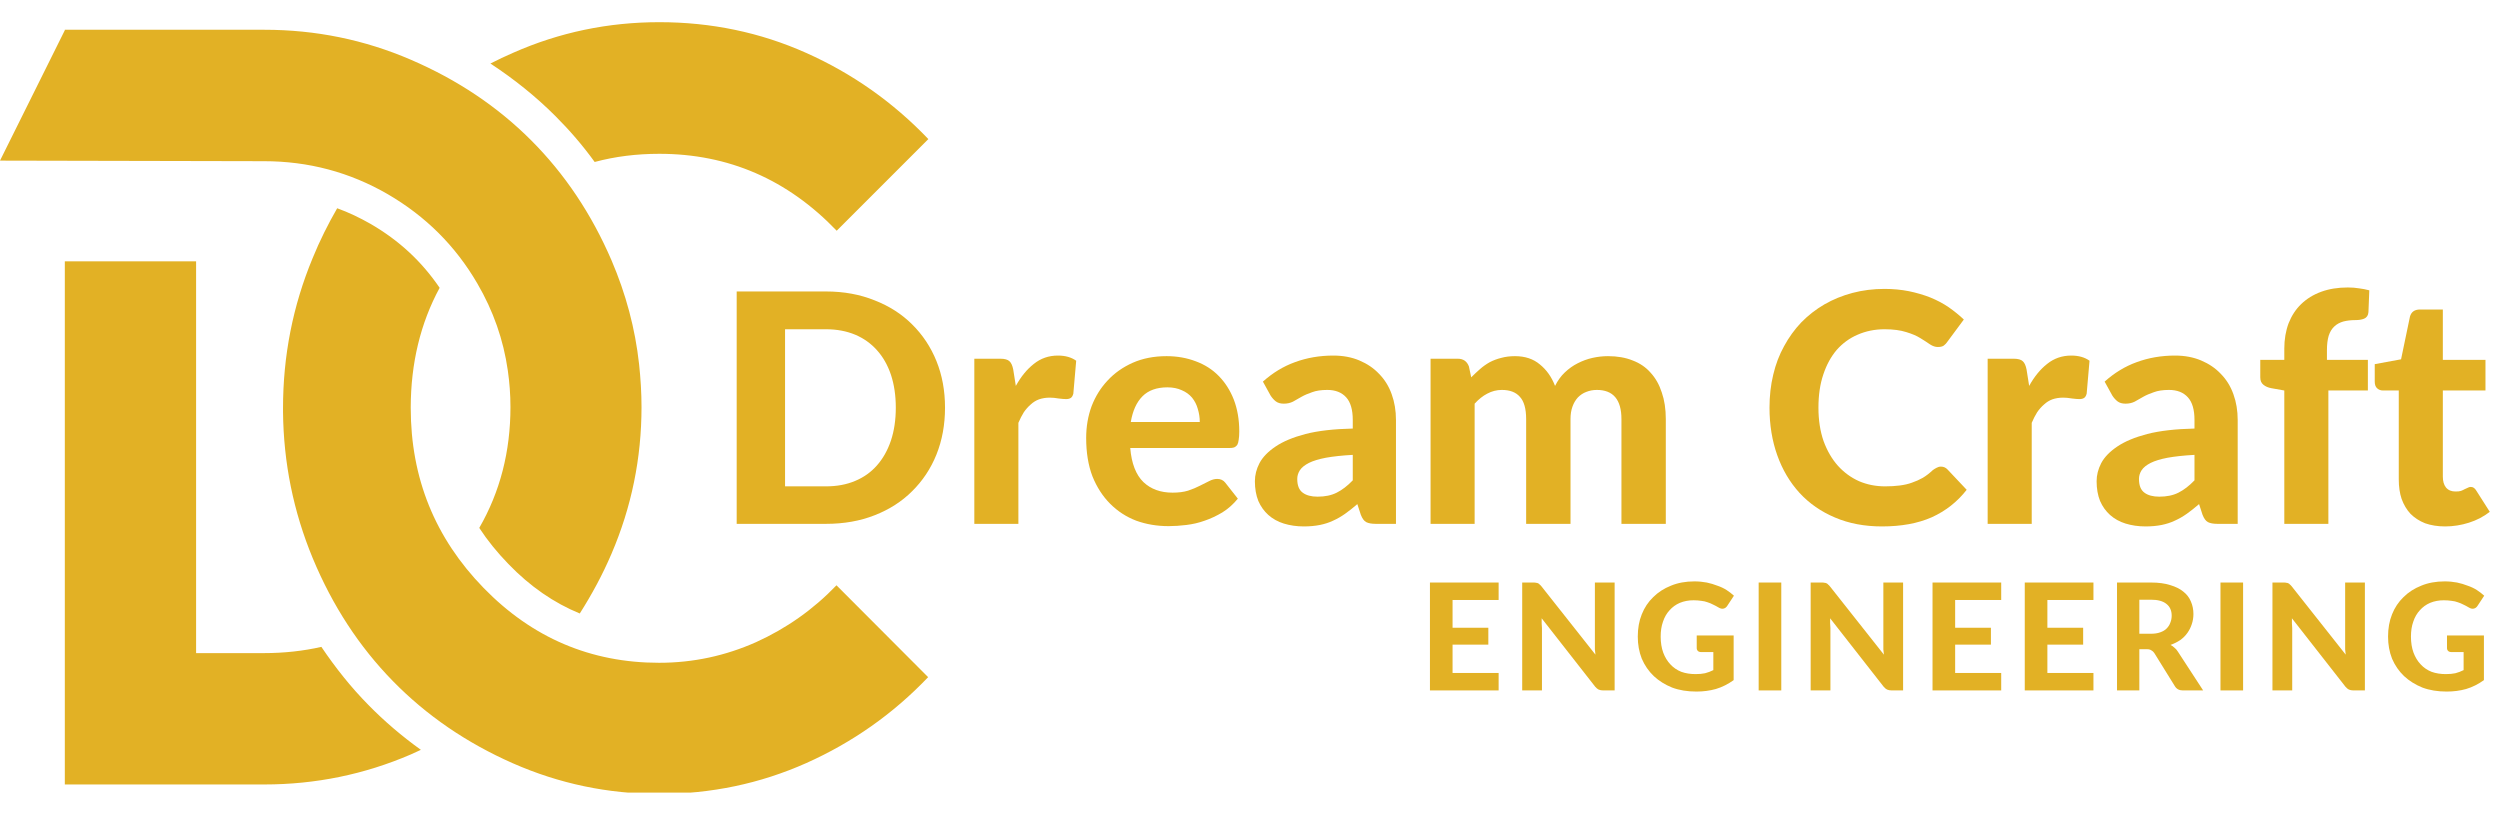 <svg xmlns="http://www.w3.org/2000/svg" xmlns:xlink="http://www.w3.org/1999/xlink" width="182" zoomAndPan="magnify" viewBox="0 0 136.5 45" height="60" preserveAspectRatio="xMidYMid meet" version="1.0"><defs><g/><clipPath id="777f45f344"><path d="M 0 1.211 L 50.758 1.211 L 50.758 43.277 L 0 43.277 Z M 0 1.211 " clip-rule="nonzero"/></clipPath></defs><g clip-path="url(#777f45f344)"><path fill="#e2b125" d="M 35.027 22.223 C 35.027 25.016 34.48 27.688 33.391 30.227 C 32.895 31.391 32.305 32.473 31.656 33.496 C 30.242 32.918 28.941 32.02 27.758 30.793 C 27.148 30.164 26.621 29.516 26.168 28.824 C 27.305 26.852 27.871 24.656 27.871 22.223 C 27.871 21.539 27.82 20.879 27.727 20.23 C 27.488 18.551 26.934 16.973 26.066 15.484 C 24.867 13.422 23.238 11.805 21.164 10.598 C 19.094 9.402 16.844 8.801 14.41 8.801 L 0 8.77 L 3.539 1.652 L 3.539 1.625 L 14.43 1.625 C 17.227 1.625 19.898 2.168 22.434 3.262 C 24.973 4.355 27.16 5.82 28.996 7.656 C 30.832 9.492 32.297 11.68 33.391 14.219 C 34.172 16.043 34.68 17.93 34.895 19.891 C 34.977 20.664 35.027 21.438 35.027 22.223 Z M 20.113 38.488 C 19.164 37.527 18.32 36.465 17.547 35.32 C 16.543 35.547 15.504 35.66 14.41 35.66 L 10.707 35.66 L 10.707 14.27 L 3.539 14.27 L 3.539 42.832 L 14.43 42.832 C 17.227 42.832 19.898 42.285 22.434 41.191 C 22.621 41.109 22.797 41.023 22.98 40.941 C 21.949 40.199 20.992 39.387 20.113 38.488 Z M 45.672 31.957 C 44.406 33.277 42.941 34.309 41.281 35.062 C 39.609 35.805 37.855 36.188 35.988 36.188 C 32.254 36.188 29.055 34.824 26.406 32.102 C 23.754 29.379 22.426 26.109 22.426 22.273 C 22.426 22.262 22.426 22.242 22.426 22.23 C 22.434 19.84 22.949 17.664 24.004 15.715 C 23.023 14.27 21.785 13.125 20.238 12.227 C 19.641 11.887 19.039 11.598 18.41 11.371 C 17.918 12.227 17.461 13.133 17.07 14.094 C 15.988 16.703 15.453 19.426 15.453 22.285 C 15.453 22.355 15.453 22.43 15.453 22.488 C 15.48 25.266 16.02 27.926 17.07 30.465 C 18.152 33.074 19.617 35.312 21.453 37.188 C 23.289 39.066 25.477 40.562 28.004 41.676 C 30.531 42.789 33.191 43.348 35.988 43.348 C 38.824 43.348 41.496 42.789 44.023 41.664 C 46.539 40.539 48.758 38.984 50.676 36.973 Z M 44.023 2.891 C 41.508 1.766 38.824 1.211 36 1.211 C 33.203 1.211 30.543 1.766 28.016 2.883 C 27.594 3.066 27.18 3.262 26.777 3.469 C 28.066 4.316 29.254 5.266 30.324 6.336 C 31.098 7.109 31.82 7.945 32.469 8.844 C 33.586 8.543 34.762 8.398 36 8.398 C 39.773 8.398 43.004 9.801 45.684 12.598 L 50.688 7.594 C 48.758 5.574 46.539 4.016 44.023 2.891 Z M 44.023 2.891 " fill-opacity="1" fill-rule="nonzero"/></g><g fill="#e2b125" fill-opacity="1"><g transform="translate(38.895, 28.602)"><g><path d="M 12.703 -6.344 C 12.703 -5.414 12.547 -4.562 12.234 -3.781 C 11.922 -3.008 11.477 -2.344 10.906 -1.781 C 10.344 -1.219 9.66 -0.781 8.859 -0.469 C 8.066 -0.156 7.18 0 6.203 0 L 1.328 0 L 1.328 -12.688 L 6.203 -12.688 C 7.18 -12.688 8.066 -12.523 8.859 -12.203 C 9.66 -11.891 10.344 -11.453 10.906 -10.891 C 11.477 -10.328 11.922 -9.66 12.234 -8.891 C 12.547 -8.117 12.703 -7.27 12.703 -6.344 Z M 10.016 -6.344 C 10.016 -7.008 9.926 -7.609 9.75 -8.141 C 9.57 -8.672 9.316 -9.117 8.984 -9.484 C 8.66 -9.848 8.266 -10.129 7.797 -10.328 C 7.328 -10.523 6.797 -10.625 6.203 -10.625 L 3.969 -10.625 L 3.969 -2.047 L 6.203 -2.047 C 6.797 -2.047 7.328 -2.145 7.797 -2.344 C 8.266 -2.539 8.66 -2.82 8.984 -3.188 C 9.316 -3.562 9.57 -4.016 9.75 -4.547 C 9.926 -5.078 10.016 -5.676 10.016 -6.344 Z M 10.016 -6.344 "/></g></g></g><g fill="#e2b125" fill-opacity="1"><g transform="translate(52.198, 28.602)"><g><path d="M 3.266 -7.531 C 3.547 -8.039 3.875 -8.441 4.25 -8.734 C 4.625 -9.035 5.062 -9.188 5.562 -9.188 C 5.969 -9.188 6.301 -9.094 6.562 -8.906 L 6.406 -7.109 C 6.375 -6.992 6.328 -6.914 6.266 -6.875 C 6.203 -6.832 6.117 -6.812 6.016 -6.812 C 5.922 -6.812 5.785 -6.82 5.609 -6.844 C 5.43 -6.875 5.27 -6.891 5.125 -6.891 C 4.906 -6.891 4.707 -6.859 4.531 -6.797 C 4.363 -6.734 4.211 -6.641 4.078 -6.516 C 3.941 -6.398 3.816 -6.258 3.703 -6.094 C 3.598 -5.926 3.5 -5.734 3.406 -5.516 L 3.406 0 L 1 0 L 1 -9.016 L 2.422 -9.016 C 2.66 -9.016 2.828 -8.969 2.922 -8.875 C 3.016 -8.789 3.082 -8.641 3.125 -8.422 Z M 3.266 -7.531 "/></g></g></g><g fill="#e2b125" fill-opacity="1"><g transform="translate(58.789, 28.602)"><g><path d="M 6.719 -5.562 C 6.719 -5.812 6.68 -6.051 6.609 -6.281 C 6.547 -6.508 6.441 -6.711 6.297 -6.891 C 6.148 -7.066 5.961 -7.203 5.734 -7.297 C 5.516 -7.398 5.254 -7.453 4.953 -7.453 C 4.367 -7.453 3.914 -7.289 3.594 -6.969 C 3.27 -6.645 3.055 -6.176 2.953 -5.562 Z M 2.922 -4.141 C 2.992 -3.297 3.234 -2.676 3.641 -2.281 C 4.047 -1.895 4.578 -1.703 5.234 -1.703 C 5.555 -1.703 5.836 -1.738 6.078 -1.812 C 6.328 -1.895 6.539 -1.984 6.719 -2.078 C 6.906 -2.172 7.07 -2.254 7.219 -2.328 C 7.375 -2.41 7.523 -2.453 7.672 -2.453 C 7.859 -2.453 8.004 -2.383 8.109 -2.25 L 8.797 -1.375 C 8.547 -1.07 8.266 -0.82 7.953 -0.625 C 7.641 -0.438 7.316 -0.285 6.984 -0.172 C 6.66 -0.055 6.328 0.02 5.984 0.062 C 5.648 0.102 5.328 0.125 5.016 0.125 C 4.379 0.125 3.789 0.023 3.25 -0.172 C 2.707 -0.379 2.234 -0.688 1.828 -1.094 C 1.422 -1.5 1.098 -2 0.859 -2.594 C 0.629 -3.195 0.516 -3.895 0.516 -4.688 C 0.516 -5.301 0.613 -5.879 0.812 -6.422 C 1.02 -6.961 1.312 -7.43 1.688 -7.828 C 2.062 -8.234 2.52 -8.555 3.062 -8.797 C 3.602 -9.035 4.219 -9.156 4.906 -9.156 C 5.477 -9.156 6.008 -9.062 6.5 -8.875 C 6.988 -8.695 7.406 -8.43 7.75 -8.078 C 8.102 -7.723 8.379 -7.289 8.578 -6.781 C 8.773 -6.27 8.875 -5.691 8.875 -5.047 C 8.875 -4.859 8.863 -4.707 8.844 -4.594 C 8.832 -4.477 8.805 -4.383 8.766 -4.312 C 8.723 -4.25 8.664 -4.203 8.594 -4.172 C 8.52 -4.148 8.43 -4.141 8.328 -4.141 Z M 2.922 -4.141 "/></g></g></g><g fill="#e2b125" fill-opacity="1"><g transform="translate(68.158, 28.602)"><g><path d="M 5.703 -3.766 C 5.117 -3.734 4.629 -3.68 4.234 -3.609 C 3.848 -3.535 3.539 -3.441 3.312 -3.328 C 3.082 -3.211 2.914 -3.078 2.812 -2.922 C 2.719 -2.773 2.672 -2.617 2.672 -2.453 C 2.672 -2.098 2.77 -1.848 2.969 -1.703 C 3.164 -1.555 3.438 -1.484 3.781 -1.484 C 4.188 -1.484 4.535 -1.555 4.828 -1.703 C 5.117 -1.848 5.41 -2.07 5.703 -2.375 Z M 0.797 -7.766 C 1.328 -8.242 1.91 -8.598 2.547 -8.828 C 3.191 -9.066 3.891 -9.188 4.641 -9.188 C 5.172 -9.188 5.645 -9.098 6.062 -8.922 C 6.488 -8.742 6.848 -8.5 7.141 -8.188 C 7.441 -7.883 7.672 -7.516 7.828 -7.078 C 7.984 -6.648 8.062 -6.18 8.062 -5.672 L 8.062 0 L 6.953 0 C 6.734 0 6.562 -0.031 6.438 -0.094 C 6.32 -0.156 6.223 -0.289 6.141 -0.5 L 5.953 -1.078 C 5.723 -0.879 5.5 -0.703 5.281 -0.547 C 5.07 -0.398 4.852 -0.273 4.625 -0.172 C 4.406 -0.066 4.164 0.008 3.906 0.062 C 3.645 0.113 3.352 0.141 3.031 0.141 C 2.633 0.141 2.27 0.086 1.938 -0.016 C 1.613 -0.117 1.332 -0.273 1.094 -0.484 C 0.863 -0.691 0.68 -0.945 0.547 -1.25 C 0.422 -1.562 0.359 -1.922 0.359 -2.328 C 0.359 -2.66 0.441 -2.988 0.609 -3.312 C 0.785 -3.645 1.078 -3.945 1.484 -4.219 C 1.898 -4.5 2.445 -4.727 3.125 -4.906 C 3.812 -5.082 4.672 -5.18 5.703 -5.203 L 5.703 -5.672 C 5.703 -6.234 5.582 -6.645 5.344 -6.906 C 5.102 -7.176 4.758 -7.312 4.312 -7.312 C 3.977 -7.312 3.703 -7.27 3.484 -7.188 C 3.266 -7.113 3.07 -7.031 2.906 -6.938 C 2.738 -6.844 2.582 -6.754 2.438 -6.672 C 2.289 -6.598 2.125 -6.562 1.938 -6.562 C 1.758 -6.562 1.613 -6.602 1.5 -6.688 C 1.395 -6.77 1.301 -6.875 1.219 -7 Z M 0.797 -7.766 "/></g></g></g><g fill="#e2b125" fill-opacity="1"><g transform="translate(77.109, 28.602)"><g><path d="M 1 0 L 1 -9.016 L 2.484 -9.016 C 2.785 -9.016 2.988 -8.875 3.094 -8.594 L 3.219 -8 C 3.383 -8.164 3.547 -8.316 3.703 -8.453 C 3.867 -8.598 4.047 -8.723 4.234 -8.828 C 4.43 -8.93 4.641 -9.008 4.859 -9.062 C 5.086 -9.125 5.336 -9.156 5.609 -9.156 C 6.16 -9.156 6.613 -9.004 6.969 -8.703 C 7.332 -8.41 7.609 -8.02 7.797 -7.531 C 7.941 -7.82 8.117 -8.066 8.328 -8.266 C 8.547 -8.473 8.781 -8.641 9.031 -8.766 C 9.289 -8.898 9.562 -9 9.844 -9.062 C 10.125 -9.125 10.406 -9.156 10.688 -9.156 C 11.195 -9.156 11.645 -9.078 12.031 -8.922 C 12.426 -8.773 12.754 -8.551 13.016 -8.25 C 13.285 -7.957 13.488 -7.598 13.625 -7.172 C 13.77 -6.754 13.844 -6.27 13.844 -5.719 L 13.844 0 L 11.422 0 L 11.422 -5.719 C 11.422 -6.781 10.973 -7.312 10.078 -7.312 C 9.867 -7.312 9.676 -7.273 9.5 -7.203 C 9.332 -7.141 9.18 -7.039 9.047 -6.906 C 8.922 -6.77 8.82 -6.602 8.75 -6.406 C 8.676 -6.207 8.641 -5.977 8.641 -5.719 L 8.641 0 L 6.219 0 L 6.219 -5.719 C 6.219 -6.289 6.102 -6.695 5.875 -6.938 C 5.656 -7.188 5.328 -7.312 4.891 -7.312 C 4.609 -7.312 4.344 -7.242 4.094 -7.109 C 3.852 -6.984 3.625 -6.801 3.406 -6.562 L 3.406 0 Z M 1 0 "/></g></g></g><g fill="#e2b125" fill-opacity="1"><g transform="translate(91.854, 28.602)"><g/></g></g><g fill="#e2b125" fill-opacity="1"><g transform="translate(96.006, 28.602)"><g><path d="M 9.969 -3.125 C 10.113 -3.125 10.234 -3.07 10.328 -2.969 L 11.375 -1.859 C 10.863 -1.203 10.227 -0.703 9.469 -0.359 C 8.707 -0.023 7.801 0.141 6.75 0.141 C 5.801 0.141 4.945 -0.02 4.188 -0.344 C 3.426 -0.664 2.781 -1.113 2.25 -1.688 C 1.719 -2.27 1.312 -2.957 1.031 -3.75 C 0.75 -4.539 0.609 -5.406 0.609 -6.344 C 0.609 -6.977 0.676 -7.578 0.812 -8.141 C 0.945 -8.711 1.145 -9.234 1.406 -9.703 C 1.664 -10.18 1.977 -10.613 2.344 -11 C 2.719 -11.383 3.141 -11.711 3.609 -11.984 C 4.078 -12.254 4.586 -12.461 5.141 -12.609 C 5.691 -12.754 6.273 -12.828 6.891 -12.828 C 7.359 -12.828 7.801 -12.785 8.219 -12.703 C 8.633 -12.617 9.023 -12.504 9.391 -12.359 C 9.754 -12.211 10.086 -12.035 10.391 -11.828 C 10.691 -11.617 10.969 -11.395 11.219 -11.156 L 10.328 -9.953 C 10.273 -9.867 10.207 -9.797 10.125 -9.734 C 10.051 -9.68 9.941 -9.656 9.797 -9.656 C 9.66 -9.656 9.52 -9.703 9.375 -9.797 C 9.227 -9.898 9.051 -10.016 8.844 -10.141 C 8.645 -10.266 8.391 -10.375 8.078 -10.469 C 7.766 -10.57 7.367 -10.625 6.891 -10.625 C 6.359 -10.625 5.867 -10.523 5.422 -10.328 C 4.984 -10.141 4.602 -9.863 4.281 -9.5 C 3.969 -9.133 3.723 -8.688 3.547 -8.156 C 3.367 -7.625 3.281 -7.02 3.281 -6.344 C 3.281 -5.664 3.375 -5.055 3.562 -4.516 C 3.758 -3.984 4.02 -3.535 4.344 -3.172 C 4.676 -2.805 5.062 -2.523 5.5 -2.328 C 5.938 -2.141 6.41 -2.047 6.922 -2.047 C 7.211 -2.047 7.477 -2.062 7.719 -2.094 C 7.969 -2.125 8.191 -2.176 8.391 -2.25 C 8.598 -2.32 8.797 -2.41 8.984 -2.516 C 9.172 -2.629 9.352 -2.77 9.531 -2.938 C 9.602 -2.988 9.672 -3.031 9.734 -3.062 C 9.805 -3.102 9.883 -3.125 9.969 -3.125 Z M 9.969 -3.125 "/></g></g></g><g fill="#e2b125" fill-opacity="1"><g transform="translate(107.526, 28.602)"><g><path d="M 3.266 -7.531 C 3.547 -8.039 3.875 -8.441 4.25 -8.734 C 4.625 -9.035 5.062 -9.188 5.562 -9.188 C 5.969 -9.188 6.301 -9.094 6.562 -8.906 L 6.406 -7.109 C 6.375 -6.992 6.328 -6.914 6.266 -6.875 C 6.203 -6.832 6.117 -6.812 6.016 -6.812 C 5.922 -6.812 5.785 -6.82 5.609 -6.844 C 5.43 -6.875 5.27 -6.891 5.125 -6.891 C 4.906 -6.891 4.707 -6.859 4.531 -6.797 C 4.363 -6.734 4.211 -6.641 4.078 -6.516 C 3.941 -6.398 3.816 -6.258 3.703 -6.094 C 3.598 -5.926 3.5 -5.734 3.406 -5.516 L 3.406 0 L 1 0 L 1 -9.016 L 2.422 -9.016 C 2.66 -9.016 2.828 -8.969 2.922 -8.875 C 3.016 -8.789 3.082 -8.641 3.125 -8.422 Z M 3.266 -7.531 "/></g></g></g><g fill="#e2b125" fill-opacity="1"><g transform="translate(114.116, 28.602)"><g><path d="M 5.703 -3.766 C 5.117 -3.734 4.629 -3.68 4.234 -3.609 C 3.848 -3.535 3.539 -3.441 3.312 -3.328 C 3.082 -3.211 2.914 -3.078 2.812 -2.922 C 2.719 -2.773 2.672 -2.617 2.672 -2.453 C 2.672 -2.098 2.77 -1.848 2.969 -1.703 C 3.164 -1.555 3.438 -1.484 3.781 -1.484 C 4.188 -1.484 4.535 -1.555 4.828 -1.703 C 5.117 -1.848 5.41 -2.07 5.703 -2.375 Z M 0.797 -7.766 C 1.328 -8.242 1.91 -8.598 2.547 -8.828 C 3.191 -9.066 3.891 -9.188 4.641 -9.188 C 5.172 -9.188 5.645 -9.098 6.062 -8.922 C 6.488 -8.742 6.848 -8.5 7.141 -8.188 C 7.441 -7.883 7.672 -7.516 7.828 -7.078 C 7.984 -6.648 8.062 -6.18 8.062 -5.672 L 8.062 0 L 6.953 0 C 6.734 0 6.562 -0.031 6.438 -0.094 C 6.32 -0.156 6.223 -0.289 6.141 -0.5 L 5.953 -1.078 C 5.723 -0.879 5.5 -0.703 5.281 -0.547 C 5.07 -0.398 4.852 -0.273 4.625 -0.172 C 4.406 -0.066 4.164 0.008 3.906 0.062 C 3.645 0.113 3.352 0.141 3.031 0.141 C 2.633 0.141 2.27 0.086 1.938 -0.016 C 1.613 -0.117 1.332 -0.273 1.094 -0.484 C 0.863 -0.691 0.68 -0.945 0.547 -1.25 C 0.422 -1.562 0.359 -1.922 0.359 -2.328 C 0.359 -2.66 0.441 -2.988 0.609 -3.312 C 0.785 -3.645 1.078 -3.945 1.484 -4.219 C 1.898 -4.5 2.445 -4.727 3.125 -4.906 C 3.812 -5.082 4.672 -5.18 5.703 -5.203 L 5.703 -5.672 C 5.703 -6.234 5.582 -6.645 5.344 -6.906 C 5.102 -7.176 4.758 -7.312 4.312 -7.312 C 3.977 -7.312 3.703 -7.27 3.484 -7.188 C 3.266 -7.113 3.07 -7.031 2.906 -6.938 C 2.738 -6.844 2.582 -6.754 2.438 -6.672 C 2.289 -6.598 2.125 -6.562 1.938 -6.562 C 1.758 -6.562 1.613 -6.602 1.5 -6.688 C 1.395 -6.77 1.301 -6.875 1.219 -7 Z M 0.797 -7.766 "/></g></g></g><g fill="#e2b125" fill-opacity="1"><g transform="translate(123.067, 28.602)"><g><path d="M 1.656 0 L 1.656 -7.281 L 0.953 -7.406 C 0.773 -7.438 0.629 -7.5 0.516 -7.594 C 0.398 -7.688 0.344 -7.82 0.344 -8 L 0.344 -8.953 L 1.656 -8.953 L 1.656 -9.562 C 1.656 -10.07 1.734 -10.535 1.891 -10.953 C 2.055 -11.367 2.285 -11.719 2.578 -12 C 2.879 -12.289 3.242 -12.516 3.672 -12.672 C 4.098 -12.828 4.582 -12.906 5.125 -12.906 C 5.344 -12.906 5.547 -12.891 5.734 -12.859 C 5.922 -12.836 6.109 -12.801 6.297 -12.75 L 6.25 -11.562 C 6.238 -11.383 6.16 -11.266 6.016 -11.203 C 5.879 -11.148 5.723 -11.125 5.547 -11.125 C 5.297 -11.125 5.07 -11.098 4.875 -11.047 C 4.688 -10.992 4.523 -10.906 4.391 -10.781 C 4.254 -10.656 4.148 -10.484 4.078 -10.266 C 4.016 -10.055 3.984 -9.797 3.984 -9.484 L 3.984 -8.953 L 6.219 -8.953 L 6.219 -7.281 L 4.062 -7.281 L 4.062 0 Z M 1.656 0 "/></g></g></g><g fill="#e2b125" fill-opacity="1"><g transform="translate(129.395, 28.602)"><g><path d="M 4.109 0.141 C 3.703 0.141 3.336 0.082 3.016 -0.031 C 2.703 -0.156 2.438 -0.328 2.219 -0.547 C 2.008 -0.773 1.848 -1.047 1.734 -1.359 C 1.629 -1.672 1.578 -2.023 1.578 -2.422 L 1.578 -7.281 L 0.719 -7.281 C 0.594 -7.281 0.484 -7.32 0.391 -7.406 C 0.305 -7.488 0.266 -7.609 0.266 -7.766 L 0.266 -8.719 L 1.703 -8.984 L 2.188 -11.312 C 2.258 -11.57 2.441 -11.703 2.734 -11.703 L 3.984 -11.703 L 3.984 -8.953 L 6.312 -8.953 L 6.312 -7.281 L 3.984 -7.281 L 3.984 -2.578 C 3.984 -2.328 4.039 -2.129 4.156 -1.984 C 4.281 -1.836 4.453 -1.766 4.672 -1.766 C 4.797 -1.766 4.895 -1.773 4.969 -1.797 C 5.051 -1.828 5.117 -1.859 5.172 -1.891 C 5.234 -1.922 5.289 -1.945 5.344 -1.969 C 5.395 -2 5.445 -2.016 5.5 -2.016 C 5.57 -2.016 5.629 -2 5.672 -1.969 C 5.723 -1.938 5.77 -1.883 5.812 -1.812 L 6.547 -0.656 C 6.211 -0.395 5.832 -0.195 5.406 -0.062 C 4.988 0.07 4.555 0.141 4.109 0.141 Z M 4.109 0.141 "/></g></g></g><g fill="#e2b125" fill-opacity="1"><g transform="translate(77.466, 37.697)"><g><path d="M 1.844 -4.938 L 1.844 -3.422 L 3.797 -3.422 L 3.797 -2.5 L 1.844 -2.5 L 1.844 -0.953 L 4.359 -0.953 L 4.359 0 L 0.609 0 L 0.609 -5.891 L 4.359 -5.891 L 4.359 -4.938 Z M 1.844 -4.938 "/></g></g></g><g fill="#e2b125" fill-opacity="1"><g transform="translate(82.503, 37.697)"><g><path d="M 5.656 -5.891 L 5.656 0 L 5.031 0 C 4.938 0 4.852 -0.016 4.781 -0.047 C 4.719 -0.078 4.656 -0.129 4.594 -0.203 L 1.672 -3.938 C 1.672 -3.844 1.672 -3.75 1.672 -3.656 C 1.68 -3.562 1.688 -3.477 1.688 -3.406 L 1.688 0 L 0.609 0 L 0.609 -5.891 L 1.25 -5.891 C 1.301 -5.891 1.344 -5.883 1.375 -5.875 C 1.414 -5.875 1.453 -5.863 1.484 -5.844 C 1.516 -5.832 1.539 -5.812 1.562 -5.781 C 1.594 -5.758 1.625 -5.727 1.656 -5.688 L 4.609 -1.953 C 4.598 -2.047 4.586 -2.141 4.578 -2.234 C 4.578 -2.336 4.578 -2.43 4.578 -2.516 L 4.578 -5.891 Z M 5.656 -5.891 "/></g></g></g><g fill="#e2b125" fill-opacity="1"><g transform="translate(89.157, 37.697)"><g><path d="M 3.484 -3 L 5.5 -3 L 5.5 -0.562 C 5.195 -0.344 4.875 -0.18 4.531 -0.078 C 4.195 0.016 3.844 0.062 3.469 0.062 C 2.977 0.062 2.535 -0.008 2.141 -0.156 C 1.754 -0.312 1.422 -0.52 1.141 -0.781 C 0.859 -1.051 0.641 -1.367 0.484 -1.734 C 0.336 -2.109 0.266 -2.508 0.266 -2.938 C 0.266 -3.383 0.336 -3.789 0.484 -4.156 C 0.629 -4.52 0.836 -4.832 1.109 -5.094 C 1.379 -5.363 1.703 -5.57 2.078 -5.719 C 2.453 -5.875 2.879 -5.953 3.359 -5.953 C 3.598 -5.953 3.82 -5.93 4.031 -5.891 C 4.238 -5.848 4.43 -5.789 4.609 -5.719 C 4.797 -5.656 4.961 -5.578 5.109 -5.484 C 5.254 -5.391 5.391 -5.285 5.516 -5.172 L 5.156 -4.625 C 5.102 -4.539 5.035 -4.488 4.953 -4.469 C 4.867 -4.445 4.773 -4.469 4.672 -4.531 C 4.566 -4.594 4.469 -4.645 4.375 -4.688 C 4.281 -4.738 4.18 -4.781 4.078 -4.812 C 3.973 -4.852 3.859 -4.879 3.734 -4.891 C 3.609 -4.91 3.469 -4.922 3.312 -4.922 C 3.039 -4.922 2.789 -4.875 2.562 -4.781 C 2.344 -4.688 2.156 -4.551 2 -4.375 C 1.844 -4.207 1.723 -4 1.641 -3.75 C 1.555 -3.508 1.516 -3.238 1.516 -2.938 C 1.516 -2.613 1.562 -2.32 1.656 -2.062 C 1.75 -1.812 1.879 -1.598 2.047 -1.422 C 2.211 -1.242 2.41 -1.109 2.641 -1.016 C 2.879 -0.93 3.141 -0.891 3.422 -0.891 C 3.617 -0.891 3.789 -0.906 3.938 -0.938 C 4.094 -0.977 4.242 -1.035 4.391 -1.109 L 4.391 -2.094 L 3.734 -2.094 C 3.648 -2.094 3.586 -2.113 3.547 -2.156 C 3.504 -2.195 3.484 -2.25 3.484 -2.312 Z M 3.484 -3 "/></g></g></g><g fill="#e2b125" fill-opacity="1"><g transform="translate(95.414, 37.697)"><g><path d="M 1.844 0 L 0.609 0 L 0.609 -5.891 L 1.844 -5.891 Z M 1.844 0 "/></g></g></g><g fill="#e2b125" fill-opacity="1"><g transform="translate(98.253, 37.697)"><g><path d="M 5.656 -5.891 L 5.656 0 L 5.031 0 C 4.938 0 4.852 -0.016 4.781 -0.047 C 4.719 -0.078 4.656 -0.129 4.594 -0.203 L 1.672 -3.938 C 1.672 -3.844 1.672 -3.75 1.672 -3.656 C 1.68 -3.562 1.688 -3.477 1.688 -3.406 L 1.688 0 L 0.609 0 L 0.609 -5.891 L 1.25 -5.891 C 1.301 -5.891 1.344 -5.883 1.375 -5.875 C 1.414 -5.875 1.453 -5.863 1.484 -5.844 C 1.516 -5.832 1.539 -5.812 1.562 -5.781 C 1.594 -5.758 1.625 -5.727 1.656 -5.688 L 4.609 -1.953 C 4.598 -2.047 4.586 -2.141 4.578 -2.234 C 4.578 -2.336 4.578 -2.43 4.578 -2.516 L 4.578 -5.891 Z M 5.656 -5.891 "/></g></g></g><g fill="#e2b125" fill-opacity="1"><g transform="translate(104.907, 37.697)"><g><path d="M 1.844 -4.938 L 1.844 -3.422 L 3.797 -3.422 L 3.797 -2.5 L 1.844 -2.5 L 1.844 -0.953 L 4.359 -0.953 L 4.359 0 L 0.609 0 L 0.609 -5.891 L 4.359 -5.891 L 4.359 -4.938 Z M 1.844 -4.938 "/></g></g></g><g fill="#e2b125" fill-opacity="1"><g transform="translate(109.943, 37.697)"><g><path d="M 1.844 -4.938 L 1.844 -3.422 L 3.797 -3.422 L 3.797 -2.5 L 1.844 -2.5 L 1.844 -0.953 L 4.359 -0.953 L 4.359 0 L 0.609 0 L 0.609 -5.891 L 4.359 -5.891 L 4.359 -4.938 Z M 1.844 -4.938 "/></g></g></g><g fill="#e2b125" fill-opacity="1"><g transform="translate(114.98, 37.697)"><g><path d="M 2.453 -3.094 C 2.648 -3.094 2.82 -3.117 2.969 -3.172 C 3.113 -3.223 3.227 -3.289 3.312 -3.375 C 3.406 -3.469 3.473 -3.57 3.516 -3.688 C 3.566 -3.812 3.594 -3.941 3.594 -4.078 C 3.594 -4.359 3.5 -4.57 3.312 -4.719 C 3.125 -4.875 2.844 -4.953 2.469 -4.953 L 1.828 -4.953 L 1.828 -3.094 Z M 5.312 0 L 4.203 0 C 4.004 0 3.859 -0.078 3.766 -0.234 L 2.641 -2.047 C 2.598 -2.109 2.547 -2.156 2.484 -2.188 C 2.43 -2.227 2.352 -2.25 2.25 -2.25 L 1.828 -2.25 L 1.828 0 L 0.609 0 L 0.609 -5.891 L 2.469 -5.891 C 2.875 -5.891 3.223 -5.844 3.516 -5.75 C 3.805 -5.664 4.047 -5.547 4.234 -5.391 C 4.422 -5.242 4.555 -5.066 4.641 -4.859 C 4.734 -4.648 4.781 -4.422 4.781 -4.172 C 4.781 -3.973 4.75 -3.785 4.688 -3.609 C 4.633 -3.441 4.555 -3.285 4.453 -3.141 C 4.348 -2.992 4.219 -2.863 4.062 -2.75 C 3.906 -2.645 3.727 -2.555 3.531 -2.484 C 3.613 -2.441 3.688 -2.391 3.75 -2.328 C 3.82 -2.273 3.883 -2.203 3.938 -2.109 Z M 5.312 0 "/></g></g></g><g fill="#e2b125" fill-opacity="1"><g transform="translate(120.629, 37.697)"><g><path d="M 1.844 0 L 0.609 0 L 0.609 -5.891 L 1.844 -5.891 Z M 1.844 0 "/></g></g></g><g fill="#e2b125" fill-opacity="1"><g transform="translate(123.467, 37.697)"><g><path d="M 5.656 -5.891 L 5.656 0 L 5.031 0 C 4.938 0 4.852 -0.016 4.781 -0.047 C 4.719 -0.078 4.656 -0.129 4.594 -0.203 L 1.672 -3.938 C 1.672 -3.844 1.672 -3.75 1.672 -3.656 C 1.68 -3.562 1.688 -3.477 1.688 -3.406 L 1.688 0 L 0.609 0 L 0.609 -5.891 L 1.25 -5.891 C 1.301 -5.891 1.344 -5.883 1.375 -5.875 C 1.414 -5.875 1.453 -5.863 1.484 -5.844 C 1.516 -5.832 1.539 -5.812 1.562 -5.781 C 1.594 -5.758 1.625 -5.727 1.656 -5.688 L 4.609 -1.953 C 4.598 -2.047 4.586 -2.141 4.578 -2.234 C 4.578 -2.336 4.578 -2.43 4.578 -2.516 L 4.578 -5.891 Z M 5.656 -5.891 "/></g></g></g><g fill="#e2b125" fill-opacity="1"><g transform="translate(130.122, 37.697)"><g><path d="M 3.484 -3 L 5.5 -3 L 5.5 -0.562 C 5.195 -0.344 4.875 -0.18 4.531 -0.078 C 4.195 0.016 3.844 0.062 3.469 0.062 C 2.977 0.062 2.535 -0.008 2.141 -0.156 C 1.754 -0.312 1.422 -0.52 1.141 -0.781 C 0.859 -1.051 0.641 -1.367 0.484 -1.734 C 0.336 -2.109 0.266 -2.508 0.266 -2.938 C 0.266 -3.383 0.336 -3.789 0.484 -4.156 C 0.629 -4.52 0.836 -4.832 1.109 -5.094 C 1.379 -5.363 1.703 -5.57 2.078 -5.719 C 2.453 -5.875 2.879 -5.953 3.359 -5.953 C 3.598 -5.953 3.82 -5.93 4.031 -5.891 C 4.238 -5.848 4.43 -5.789 4.609 -5.719 C 4.797 -5.656 4.961 -5.578 5.109 -5.484 C 5.254 -5.391 5.391 -5.285 5.516 -5.172 L 5.156 -4.625 C 5.102 -4.539 5.035 -4.488 4.953 -4.469 C 4.867 -4.445 4.773 -4.469 4.672 -4.531 C 4.566 -4.594 4.469 -4.645 4.375 -4.688 C 4.281 -4.738 4.18 -4.781 4.078 -4.812 C 3.973 -4.852 3.859 -4.879 3.734 -4.891 C 3.609 -4.91 3.469 -4.922 3.312 -4.922 C 3.039 -4.922 2.789 -4.875 2.562 -4.781 C 2.344 -4.688 2.156 -4.551 2 -4.375 C 1.844 -4.207 1.723 -4 1.641 -3.75 C 1.555 -3.508 1.516 -3.238 1.516 -2.938 C 1.516 -2.613 1.562 -2.32 1.656 -2.062 C 1.75 -1.812 1.879 -1.598 2.047 -1.422 C 2.211 -1.242 2.41 -1.109 2.641 -1.016 C 2.879 -0.93 3.141 -0.891 3.422 -0.891 C 3.617 -0.891 3.789 -0.906 3.938 -0.938 C 4.094 -0.977 4.242 -1.035 4.391 -1.109 L 4.391 -2.094 L 3.734 -2.094 C 3.648 -2.094 3.586 -2.113 3.547 -2.156 C 3.504 -2.195 3.484 -2.25 3.484 -2.312 Z M 3.484 -3 "/></g></g></g></svg>